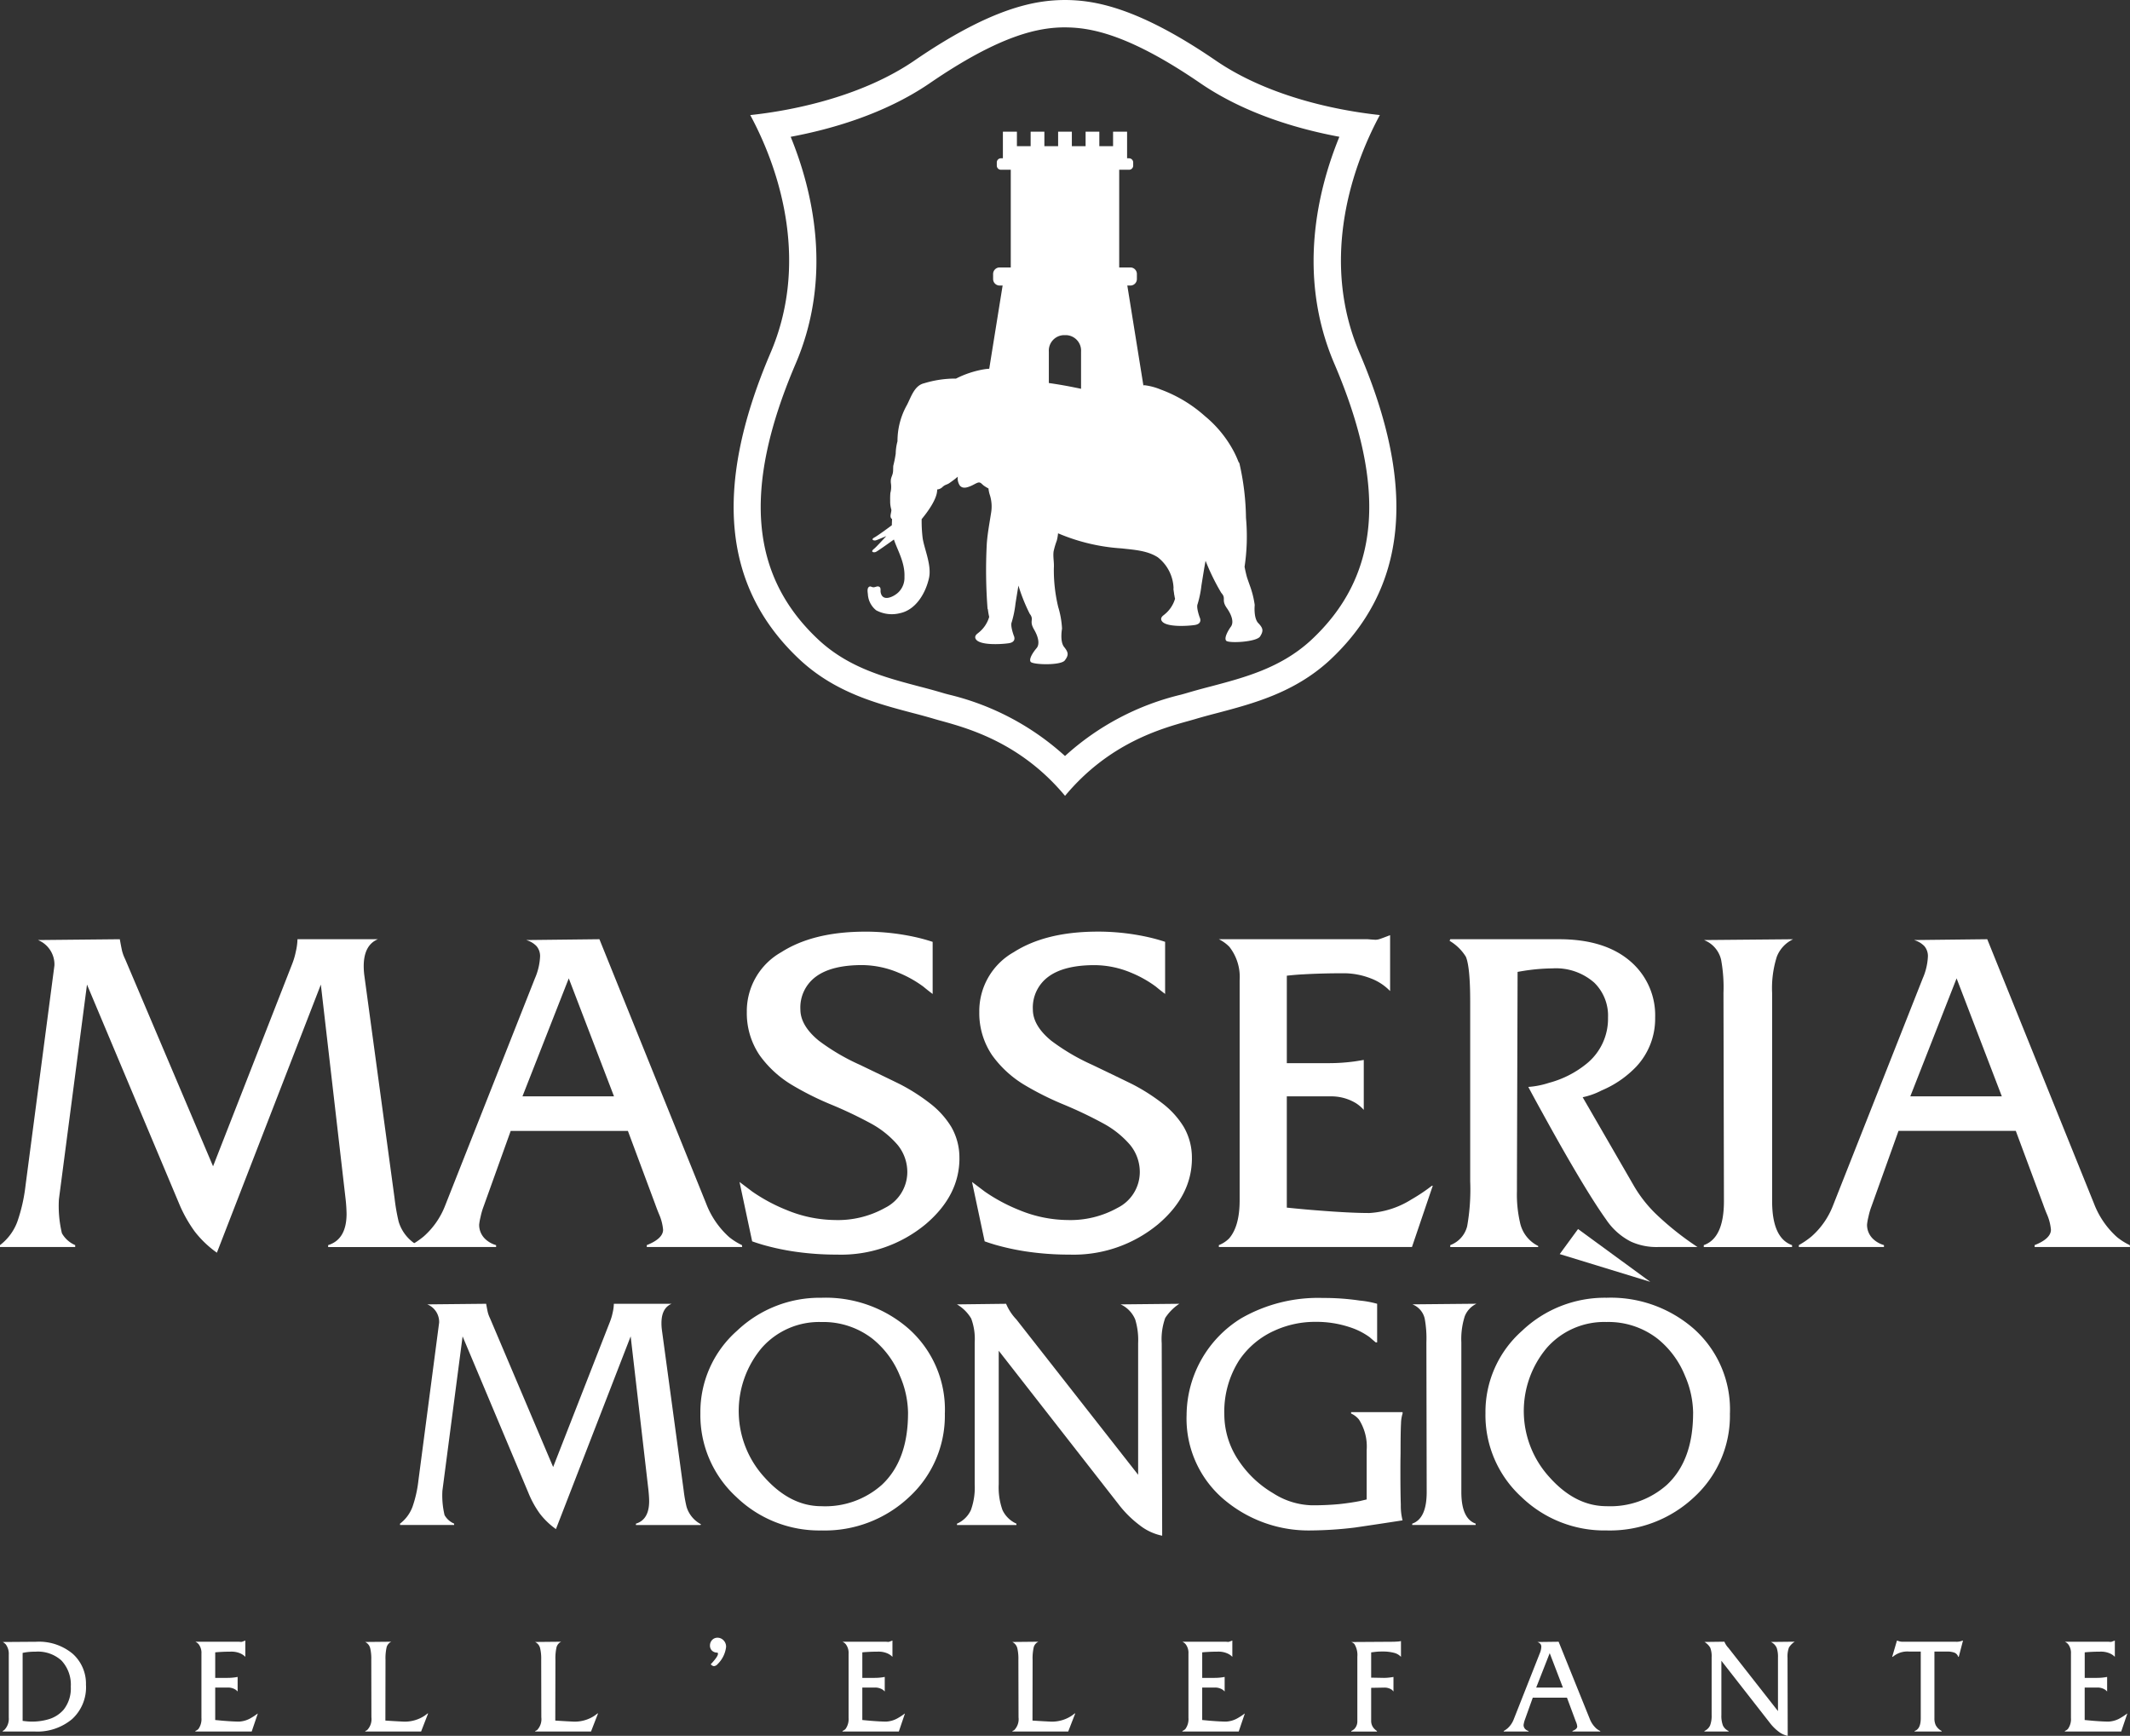 <svg xmlns="http://www.w3.org/2000/svg" width="292" height="238.016" viewBox="0 0 292 238.016">
  <rect x="0" y="0" width="292" height="238.016" fill="#333333" stroke="none"/>
  <g id="Raggruppa_5603" data-name="Raggruppa 5603" transform="translate(-574 -238.772)">
    <g id="logo" transform="translate(573.808 238.772)">
      <path id="Tracciato_16343" data-name="Tracciato 16343" d="M57.6,101.115l-.116.148H45.176V101q2.525-.782,2.527-4.3a21.524,21.524,0,0,0-.148-2.148L44.177,65.274,29.926,102.039a14.254,14.254,0,0,1-3.04-2.907,18.841,18.841,0,0,1-2.192-3.943L12.118,65.274,8.269,94.71a16,16,0,0,0,.412,4.665A3.823,3.823,0,0,0,10.5,101v.26H.192V101A7.164,7.164,0,0,0,2.571,97.78a22.992,22.992,0,0,0,1.117-4.922L7.654,62.646a3.611,3.611,0,0,0-2.261-3.478l11.222-.111c.157.861.27,1.431.338,1.7a6.231,6.231,0,0,0,.4,1.038L29.4,90.191l10.84-27.73a9.927,9.927,0,0,0,.5-1.684,8.246,8.246,0,0,0,.233-1.721H51.993q-1.936.811-1.939,3.7a9.852,9.852,0,0,0,.089,1.3L54.287,94.6a27.268,27.268,0,0,0,.556,3.182,5.581,5.581,0,0,0,2.761,3.334" transform="translate(0 69.73)" fill="#fff"/>
      <path id="Tracciato_16344" data-name="Tracciato 16344" d="M53.856,80.6l-6.2-16.177L41.308,80.6Zm17.57,20.658H58.351V101c1.487-.593,2.235-1.3,2.235-2.111a6.771,6.771,0,0,0-.53-2.074q-.294-.7-.558-1.444L55.764,85.343H39.694l-3.705,10.33a9.538,9.538,0,0,0-.425,1.461,7.662,7.662,0,0,0-.192,1.058,2.664,2.664,0,0,0,.822,1.96,3.626,3.626,0,0,0,1.5.853v.257H26.03V101a11.761,11.761,0,0,0,1.734-1.186A10.871,10.871,0,0,0,30.7,95.6L43.014,64.427a8.454,8.454,0,0,0,.707-2.964A2.092,2.092,0,0,0,43.232,60a3.113,3.113,0,0,0-1.424-.831l10.049-.113L66.489,95.3a11.852,11.852,0,0,0,3.147,4.593A8.623,8.623,0,0,0,71.4,101Z" transform="translate(30.508 69.729)" fill="#fff"/>
      <path id="Tracciato_16345" data-name="Tracciato 16345" d="M76.83,89.643q0,5.109-4.612,9.033a18.135,18.135,0,0,1-12.138,4.187,39.791,39.791,0,0,1-6.08-.447,33.983,33.983,0,0,1-4.085-.888c-.51-.15-1.01-.31-1.5-.484L46.681,92.9q.886.667,1.764,1.332a23.687,23.687,0,0,0,4.7,2.519,17.748,17.748,0,0,0,6.581,1.369,13.243,13.243,0,0,0,6.9-1.666,5.5,5.5,0,0,0,3.057-4.887,5.876,5.876,0,0,0-1.322-3.74A12.986,12.986,0,0,0,64.727,84.9,57.072,57.072,0,0,0,59.3,82.312a40.8,40.8,0,0,1-5.537-2.776,14.853,14.853,0,0,1-4.32-4,10.287,10.287,0,0,1-1.762-5.925,9.282,9.282,0,0,1,4.73-8.219q4.406-2.813,11.519-2.813a31.575,31.575,0,0,1,6.643.7,24.868,24.868,0,0,1,2.584.7v7.146c-.43-.321-.853-.654-1.265-1a15.8,15.8,0,0,0-3.437-1.926,13.057,13.057,0,0,0-4.966-1.036q-4.174,0-6.318,1.574a5.24,5.24,0,0,0-2.146,4.5q0,2.221,2.527,4.294a29.12,29.12,0,0,0,5.613,3.3q5.319,2.555,5.729,2.778A26.527,26.527,0,0,1,72.8,82.129a11.851,11.851,0,0,1,2.909,3.219,8.421,8.421,0,0,1,1.117,4.3" transform="translate(54.891 69.168)" fill="#fff"/>
      <path id="Tracciato_16346" data-name="Tracciato 16346" d="M91.445,89.643q0,5.109-4.612,9.033a18.135,18.135,0,0,1-12.138,4.187,39.841,39.841,0,0,1-6.082-.447,34.135,34.135,0,0,1-4.082-.888c-.51-.15-1.01-.31-1.5-.484L61.3,92.9q.883.667,1.762,1.332a23.824,23.824,0,0,0,4.7,2.519,17.75,17.75,0,0,0,6.584,1.369,13.24,13.24,0,0,0,6.9-1.666A5.5,5.5,0,0,0,84.3,91.569a5.876,5.876,0,0,0-1.322-3.74A12.968,12.968,0,0,0,79.339,84.9a56.9,56.9,0,0,0-5.421-2.593,40.722,40.722,0,0,1-5.539-2.776,14.853,14.853,0,0,1-4.32-4,10.288,10.288,0,0,1-1.764-5.925,9.284,9.284,0,0,1,4.732-8.219q4.406-2.813,11.519-2.813a31.554,31.554,0,0,1,6.64.7,24.579,24.579,0,0,1,2.584.7v7.146c-.427-.321-.85-.654-1.263-1a15.852,15.852,0,0,0-3.437-1.926A13.068,13.068,0,0,0,78.1,63.171q-4.171,0-6.315,1.574a5.24,5.24,0,0,0-2.146,4.5q0,2.221,2.527,4.294a29.159,29.159,0,0,0,5.611,3.3q5.322,2.555,5.731,2.778a26.646,26.646,0,0,1,3.908,2.519,11.887,11.887,0,0,1,2.909,3.219,8.4,8.4,0,0,1,1.117,4.3" transform="translate(72.147 69.168)" fill="#fff"/>
      <path id="Tracciato_16347" data-name="Tracciato 16347" d="M106.138,93.159l-2.85,8.4H76.814V101.3a4.055,4.055,0,0,0,1.411-.922q1.439-1.672,1.439-5.223V64.982a6.7,6.7,0,0,0-1.411-4.588,5.381,5.381,0,0,0-1.439-1.038H97.206c.567.048.94.074,1.117.074a1.89,1.89,0,0,0,.574-.111c.225-.074.691-.246,1.394-.517v7.663a7.194,7.194,0,0,0-2.656-1.74,10.21,10.21,0,0,0-3.893-.7q-2.793,0-5.352.146c-.606.026-1.361.087-2.259.188V76.35h5.788a26.069,26.069,0,0,0,3.378-.222q.559-.075,1.383-.222v6.85a5.233,5.233,0,0,0-1.088-.927,6.531,6.531,0,0,0-3.5-.925H86.13V96.158q2.525.258,4.054.371,4.583.37,7.257.371a12.126,12.126,0,0,0,5.757-1.854,24.684,24.684,0,0,0,2.822-1.886Z" transform="translate(90.47 69.429)" fill="#fff"/>
      <path id="Tracciato_16348" data-name="Tracciato 16348" d="M125.318,101.262h-5.465a8.483,8.483,0,0,1-3.672-.739,8.993,8.993,0,0,1-3.408-3.036q-1.8-2.515-4.614-7.329-1.822-3.111-4.2-7.443-.945-1.7-1.851-3.406a11.692,11.692,0,0,0,2.82-.556,13.759,13.759,0,0,0,5.258-2.7,7.933,7.933,0,0,0,2.85-6.257,6.33,6.33,0,0,0-1.878-4.776,7.947,7.947,0,0,0-5.759-1.963,26.154,26.154,0,0,0-3.116.22c-.41.05-.962.137-1.644.26l-.089,28.8V93.6a17.043,17.043,0,0,0,.412,4.257,4.645,4.645,0,0,0,2.5,3.26v.146H91.409V101a3.72,3.72,0,0,0,2.32-2.6,28.851,28.851,0,0,0,.412-6.18V67.609q0-4.74-.589-6.145a6.483,6.483,0,0,0-2.233-2.185l.089-.222h14.927q6.375,0,9.9,3.147a9.732,9.732,0,0,1,3.262,7.591,9.62,9.62,0,0,1-2.558,6.7,14.13,14.13,0,0,1-4.789,3.3,10,10,0,0,1-2.589.927l7.083,12.256a18.026,18.026,0,0,0,2.909,3.7,40.414,40.414,0,0,0,5.759,4.588" transform="translate(107.598 69.729)" fill="#fff"/>
      <path id="Tracciato_16349" data-name="Tracciato 16349" d="M116.67,66.421V94.967q0,5.073,2.732,6.034v.262H107.3V101q2.761-.962,2.763-6.034L110,66.421a20.969,20.969,0,0,0-.325-4.553,3.829,3.829,0,0,0-2.351-2.7l12.225-.109a4.41,4.41,0,0,0-2.235,2.388,14.264,14.264,0,0,0-.645,4.976" transform="translate(126.462 69.73)" fill="#fff"/>
      <path id="Tracciato_16350" data-name="Tracciato 16350" d="M141.1,80.6l-6.2-16.177L128.554,80.6Zm17.57,20.658H145.6V101q2.231-.89,2.233-2.111a6.75,6.75,0,0,0-.528-2.074c-.2-.467-.384-.949-.558-1.444l-3.731-10.034H126.938l-3.7,10.33a9.538,9.538,0,0,0-.425,1.461,7.5,7.5,0,0,0-.19,1.058,2.662,2.662,0,0,0,.82,1.96,3.618,3.618,0,0,0,1.5.853v.257H113.274V101a11.53,11.53,0,0,0,1.734-1.186,10.852,10.852,0,0,0,2.94-4.22l12.31-31.171a8.4,8.4,0,0,0,.707-2.964A2.091,2.091,0,0,0,130.478,60a3.136,3.136,0,0,0-1.424-.831l10.049-.113L153.735,95.3a11.852,11.852,0,0,0,3.147,4.593,8.661,8.661,0,0,0,1.76,1.11Z" transform="translate(133.52 69.729)" fill="#fff"/>
      <path id="Tracciato_16351" data-name="Tracciato 16351" d="M66.608,112.208l-.085.107H57.676v-.185q1.815-.559,1.814-3.088,0-.559-.1-1.544L56.956,86.448,46.713,112.874a10.256,10.256,0,0,1-2.185-2.089,13.427,13.427,0,0,1-1.572-2.835l-9.039-21.5L31.149,107.6a11.589,11.589,0,0,0,.294,3.354,2.741,2.741,0,0,0,1.313,1.171v.185H25.34v-.185a5.155,5.155,0,0,0,1.712-2.318,16.451,16.451,0,0,0,.8-3.539L30.7,84.561a2.6,2.6,0,0,0-1.625-2.5l8.069-.081q.167.936.242,1.226a4.151,4.151,0,0,0,.283.746l8.66,20.412,7.794-19.934a7.437,7.437,0,0,0,.36-1.208,6.034,6.034,0,0,0,.168-1.241h7.918q-1.393.589-1.391,2.663a7.283,7.283,0,0,0,.061.933l2.979,21.953a19.115,19.115,0,0,0,.4,2.285,4.014,4.014,0,0,0,1.984,2.4" transform="translate(29.693 96.793)" fill="#fff"/>
      <path id="Tracciato_16352" data-name="Tracciato 16352" d="M72.69,97.432A13.14,13.14,0,0,0,71.572,92.3a12.524,12.524,0,0,0-3.762-5.083,10.981,10.981,0,0,0-6.989-2.29,10.485,10.485,0,0,0-8.173,3.528,13.457,13.457,0,0,0,.369,17.775q3.539,3.951,7.8,3.951a11.664,11.664,0,0,0,8.278-2.927q3.588-3.353,3.592-9.82m5.046,0A15.136,15.136,0,0,1,72.869,108.9a16.862,16.862,0,0,1-12.049,4.606,16.362,16.362,0,0,1-11.66-4.58,15.219,15.219,0,0,1-4.939-11.495,14.848,14.848,0,0,1,5.027-11.309A16.443,16.443,0,0,1,60.821,81.6a17.277,17.277,0,0,1,11.933,4.231,14.814,14.814,0,0,1,4.983,11.6" transform="translate(51.986 96.348)" fill="#fff"/>
      <path id="Tracciato_16353" data-name="Tracciato 16353" d="M88.418,87.381l.063,26.4a7.394,7.394,0,0,1-3.084-1.437,14.952,14.952,0,0,1-2.935-2.924l-16.388-21v18.309a9.192,9.192,0,0,0,.517,3.537,3.831,3.831,0,0,0,1.91,1.862v.185H60.352v-.185a3.764,3.764,0,0,0,1.9-1.847,9.122,9.122,0,0,0,.528-3.552V87.274A8.035,8.035,0,0,0,62.3,84a5.484,5.484,0,0,0-1.952-1.939l6.736-.081A7.054,7.054,0,0,0,68.5,84.134l16.685,21.288V87.381a9.637,9.637,0,0,0-.4-3.247,3.965,3.965,0,0,0-2-2.074l8.045-.081A6.688,6.688,0,0,0,88.9,83.92a8.623,8.623,0,0,0-.484,3.461" transform="translate(71.033 96.795)" fill="#fff"/>
      <path id="Tracciato_16354" data-name="Tracciato 16354" d="M104.394,112.106q-3.274.51-6.547.988a52.729,52.729,0,0,1-5.958.395,17.926,17.926,0,0,1-11.571-3.91A14.528,14.528,0,0,1,74.786,97.63a15.7,15.7,0,0,1,7.476-13.224,21.152,21.152,0,0,1,11.211-2.794,33.51,33.51,0,0,1,5.072.36,13.278,13.278,0,0,1,2.362.438v5.3h-.185c-.283-.231-.567-.473-.848-.722a9.685,9.685,0,0,0-2.682-1.356,14.486,14.486,0,0,0-4.73-.744,13.335,13.335,0,0,0-5.618,1.2,11.492,11.492,0,0,0-4.837,4.045,13.1,13.1,0,0,0-2.05,7.449,11.337,11.337,0,0,0,2.006,6.39,14.5,14.5,0,0,0,4.691,4.416,10.272,10.272,0,0,0,5.236,1.651,37.511,37.511,0,0,0,3.823-.161c1.012-.107,1.965-.249,2.852-.423.294-.072.6-.144.907-.214v-6.76a6.885,6.885,0,0,0-1.058-4.2,2.978,2.978,0,0,0-1.075-.824v-.188h7.055v.188a4.884,4.884,0,0,0-.214,1.385q-.059,1.037-.061,3.644c0,.2,0,.545-.011,1.038s-.011,1.171-.011,2.024q0,2.738.055,4.416a8.084,8.084,0,0,0,.242,2.155" transform="translate(88.076 96.363)" fill="#fff"/>
      <path id="Tracciato_16355" data-name="Tracciato 16355" d="M95.705,87.276v20.516q0,3.644,1.965,4.335v.185h-8.7v-.185q1.986-.687,1.984-4.335l-.041-20.516A14.95,14.95,0,0,0,90.679,84a2.749,2.749,0,0,0-1.69-1.943l8.788-.083A3.2,3.2,0,0,0,96.17,83.7a10.259,10.259,0,0,0-.465,3.581" transform="translate(104.822 96.793)" fill="#fff"/>
      <path id="Tracciato_16356" data-name="Tracciato 16356" d="M116.171,84.519l-12.417-3.805,2.512-3.435Zm5.873,18.015a13.14,13.14,0,0,0-1.119-5.136,12.5,12.5,0,0,0-3.762-5.083,10.981,10.981,0,0,0-6.989-2.29A10.485,10.485,0,0,0,102,93.554a13.457,13.457,0,0,0,.369,17.775q3.539,3.952,7.8,3.951a11.655,11.655,0,0,0,8.276-2.927q3.592-3.353,3.594-9.82m5.046,0A15.136,15.136,0,0,1,122.222,114a16.865,16.865,0,0,1-12.049,4.606,16.362,16.362,0,0,1-11.66-4.58,15.219,15.219,0,0,1-4.939-11.495A14.841,14.841,0,0,1,98.6,91.225,16.443,16.443,0,0,1,110.174,86.7a17.281,17.281,0,0,1,11.933,4.231,14.815,14.815,0,0,1,4.983,11.6" transform="translate(110.259 91.246)" fill="#fff"/>
      <path id="Tracciato_16357" data-name="Tracciato 16357" d="M9.695,109.426a4.845,4.845,0,0,0-1.287-3.631,4.817,4.817,0,0,0-3.5-1.208c-.329,0-.641.013-.931.039a6.892,6.892,0,0,0-.883.135v9.318l.185.022a8.279,8.279,0,0,0,1.038.076,7.852,7.852,0,0,0,2.246-.294,4.346,4.346,0,0,0,2.159-1.348,4.7,4.7,0,0,0,.977-3.11m2.083-.238a5.92,5.92,0,0,1-1.9,4.643,7.419,7.419,0,0,1-5.149,1.708H.361v-.076a1.167,1.167,0,0,0,.257-.174,2.165,2.165,0,0,0,.576-1.662V105a2.158,2.158,0,0,0-.412-1.413,1.52,1.52,0,0,0-.421-.323l4.6-.033a7.209,7.209,0,0,1,5.014,1.662,5.5,5.5,0,0,1,1.8,4.3" transform="translate(0.2 121.885)" fill="#fff"/>
      <path id="Tracciato_16358" data-name="Tracciato 16358" d="M21.028,113.172l-.833,2.453h-7.72v-.079a1.171,1.171,0,0,0,.412-.266,2.306,2.306,0,0,0,.417-1.524v-8.8a1.946,1.946,0,0,0-.41-1.337,1.539,1.539,0,0,0-.419-.305h5.947c.168.015.275.024.327.024a.584.584,0,0,0,.164-.031c.068-.024.2-.074.408-.153v2.233a2.14,2.14,0,0,0-.772-.506,2.972,2.972,0,0,0-1.136-.207c-.545,0-1.062.015-1.561.046-.177.009-.4.024-.659.052v3.5H16.88a7.2,7.2,0,0,0,.986-.065c.107-.013.242-.037.4-.065v2a1.515,1.515,0,0,0-.316-.273,1.913,1.913,0,0,0-1.021-.273H15.192v4.453c.491.048.885.085,1.182.109q1.338.108,2.117.107a3.559,3.559,0,0,0,1.681-.541,7.075,7.075,0,0,0,.82-.552h.035Z" transform="translate(14.503 121.797)" fill="#fff"/>
      <path id="Tracciato_16359" data-name="Tracciato 16359" d="M31.769,113.086l-.951,2.453H23.172v-.079a.808.808,0,0,0,.257-.126,2.143,2.143,0,0,0,.576-1.736l-.017-7.905a6.184,6.184,0,0,0-.137-1.524,1.289,1.289,0,0,0-.7-.907l3.585-.035a1.181,1.181,0,0,0-.643.746,6.825,6.825,0,0,0-.155,1.749l-.017,8.317c.536.037.942.059,1.215.076q1.253.072,1.444.072a4.93,4.93,0,0,0,1.67-.29,4.821,4.821,0,0,0,1.088-.552l.395-.3Z" transform="translate(27.103 121.883)" fill="#fff"/>
      <path id="Tracciato_16360" data-name="Tracciato 16360" d="M42.451,113.086l-.951,2.453H33.854v-.079a.808.808,0,0,0,.257-.126,2.143,2.143,0,0,0,.576-1.736l-.017-7.905a6.184,6.184,0,0,0-.137-1.524,1.284,1.284,0,0,0-.7-.907l3.583-.035a1.184,1.184,0,0,0-.641.746,6.825,6.825,0,0,0-.155,1.749l-.02,8.317c.539.037.944.059,1.217.076.835.048,1.315.072,1.444.072a4.93,4.93,0,0,0,1.67-.29,4.821,4.821,0,0,0,1.088-.552l.393-.3Z" transform="translate(39.715 121.883)" fill="#fff"/>
      <path id="Tracciato_16361" data-name="Tracciato 16361" d="M47.034,104.247a3.938,3.938,0,0,1-1.158,2.344.761.761,0,0,1-.512.281.707.707,0,0,1-.22-.072.967.967,0,0,1-.216-.179q.991-1.057.99-1.422a.447.447,0,0,0-.007-.109c-.024-.028-.041-.055-.059-.074a1.007,1.007,0,0,1-.763-.281.957.957,0,0,1-.266-.683,1.11,1.11,0,0,1,.275-.744.981.981,0,0,1,.342-.249,1.016,1.016,0,0,1,.421-.085,1.139,1.139,0,0,1,.813.349,1.232,1.232,0,0,1,.36.922" transform="translate(52.697 121.587)" fill="#fff"/>
      <path id="Tracciato_16362" data-name="Tracciato 16362" d="M61.709,113.172l-.833,2.453h-7.72v-.079a1.171,1.171,0,0,0,.412-.266,2.306,2.306,0,0,0,.419-1.524v-8.8a1.946,1.946,0,0,0-.412-1.337,1.539,1.539,0,0,0-.419-.305H59.1c.168.015.275.024.327.024a.612.612,0,0,0,.166-.031c.065-.024.2-.074.408-.153v2.233a2.169,2.169,0,0,0-.774-.506,2.98,2.98,0,0,0-1.136-.207c-.543,0-1.062.015-1.561.046-.174.009-.4.024-.659.052v3.5h1.686a7.182,7.182,0,0,0,.988-.065c.109-.013.242-.037.4-.065v2a1.51,1.51,0,0,0-.314-.273,1.924,1.924,0,0,0-1.021-.273h-1.74v4.453c.491.048.885.085,1.182.109q1.338.108,2.118.107a3.566,3.566,0,0,0,1.681-.541,7.257,7.257,0,0,0,.822-.552h.033Z" transform="translate(62.536 121.797)" fill="#fff"/>
      <path id="Tracciato_16363" data-name="Tracciato 16363" d="M72.45,113.086l-.953,2.453H63.853v-.079a.8.8,0,0,0,.255-.126,2.136,2.136,0,0,0,.578-1.736l-.02-7.905a6.32,6.32,0,0,0-.135-1.524,1.3,1.3,0,0,0-.7-.907l3.583-.035a1.181,1.181,0,0,0-.643.746,6.826,6.826,0,0,0-.155,1.749l-.017,8.317c.539.037.944.059,1.217.076q1.253.072,1.441.072a4.942,4.942,0,0,0,1.673-.29,4.805,4.805,0,0,0,1.086-.552c.133-.1.264-.2.395-.3Z" transform="translate(75.136 121.883)" fill="#fff"/>
      <path id="Tracciato_16364" data-name="Tracciato 16364" d="M83.075,113.172l-.833,2.453h-7.72v-.079a1.14,1.14,0,0,0,.41-.266,2.294,2.294,0,0,0,.419-1.524v-8.8a1.946,1.946,0,0,0-.41-1.337,1.539,1.539,0,0,0-.419-.305h5.947c.166.015.275.024.325.024a.571.571,0,0,0,.166-.031c.068-.024.2-.074.408-.153v2.233a2.112,2.112,0,0,0-.774-.506,2.953,2.953,0,0,0-1.134-.207c-.545,0-1.062.015-1.561.046-.177.009-.395.024-.661.052v3.5h1.69a7.2,7.2,0,0,0,.986-.065c.109-.013.242-.037.4-.065v2a1.568,1.568,0,0,0-.314-.273,1.929,1.929,0,0,0-1.021-.273H77.237v4.453c.493.048.888.085,1.184.109.892.072,1.6.107,2.115.107a3.545,3.545,0,0,0,1.681-.541,7.068,7.068,0,0,0,.822-.552h.035Z" transform="translate(87.764 121.797)" fill="#fff"/>
      <path id="Tracciato_16365" data-name="Tracciato 16365" d="M91.953,105.365a1.94,1.94,0,0,0-1.012-.565,5.956,5.956,0,0,0-1.483-.166c-.325,0-.587.007-.779.024s-.464.05-.813.094v3.465l1.771.033a6.652,6.652,0,0,0,.877-.065c.107-.013.244-.035.41-.063v2a1.119,1.119,0,0,0-.266-.27,1.758,1.758,0,0,0-1.021-.27l-1.771.031v4.56a1.514,1.514,0,0,0,.393,1.014,2.326,2.326,0,0,0,.4.345v.076H85.138v-.076a1.794,1.794,0,0,0,.412-.268,1.476,1.476,0,0,0,.421-1.09v-8.823a2.851,2.851,0,0,0-.41-1.751,1.041,1.041,0,0,0-.423-.268l5.519-.035c.277,0,.558-.009.85-.031s.441-.05.445-.087Z" transform="translate(100.298 121.82)" fill="#fff"/>
      <path id="Tracciato_16366" data-name="Tracciato 16366" d="M102.835,109.512l-1.808-4.717-1.851,4.717Zm5.125,6.028h-3.814v-.076c.434-.17.654-.377.654-.615a1.929,1.929,0,0,0-.157-.6c-.057-.137-.111-.277-.161-.421l-1.088-2.927H98.705l-1.079,3.014a2.677,2.677,0,0,0-.124.425,2.358,2.358,0,0,0-.057.307.786.786,0,0,0,.242.574,1.037,1.037,0,0,0,.436.246v.076h-3.4v-.076a3.462,3.462,0,0,0,.506-.345,3.188,3.188,0,0,0,.857-1.23l3.589-9.094a2.428,2.428,0,0,0,.2-.864.606.606,0,0,0-.142-.427.915.915,0,0,0-.414-.24l2.931-.037,4.266,10.574a3.479,3.479,0,0,0,.918,1.337,2.448,2.448,0,0,0,.515.325Z" transform="translate(111.613 121.883)" fill="#fff"/>
      <path id="Tracciato_16367" data-name="Tracciato 16367" d="M118.73,105.421l.026,10.712a2.993,2.993,0,0,1-1.252-.582,6.139,6.139,0,0,1-1.191-1.189l-6.651-8.52v7.43a3.753,3.753,0,0,0,.209,1.437,1.58,1.58,0,0,0,.776.757v.072H107.34v-.072a1.54,1.54,0,0,0,.772-.755,3.71,3.71,0,0,0,.214-1.439v-7.9a3.252,3.252,0,0,0-.192-1.324,2.225,2.225,0,0,0-.794-.789l2.735-.035a2.813,2.813,0,0,0,.574.877l6.771,8.638v-7.321a3.9,3.9,0,0,0-.164-1.317,1.61,1.61,0,0,0-.813-.842l3.267-.035a2.661,2.661,0,0,0-.781.789,3.5,3.5,0,0,0-.2,1.4" transform="translate(126.513 121.883)" fill="#fff"/>
      <path id="Tracciato_16368" data-name="Tracciato 16368" d="M128.851,103.159l-.582,2.224h-.07a.905.905,0,0,0-.51-.571,2.8,2.8,0,0,0-1.049-.153h-1.705v9.124a2.228,2.228,0,0,0,.17.951,1.915,1.915,0,0,0,.816.809v.076h-3.7v-.076q.841-.268.84-1.76v-9.124h-1.551a3.081,3.081,0,0,0-2.29.724h-.076l.652-2.224h.07a1.735,1.735,0,0,0,.837.15h7.114a2.063,2.063,0,0,0,.96-.15Z" transform="translate(140.446 121.803)" fill="#fff"/>
      <path id="Tracciato_16369" data-name="Tracciato 16369" d="M138.553,113.172l-.833,2.453H130v-.079a1.16,1.16,0,0,0,.41-.266,2.306,2.306,0,0,0,.419-1.524v-8.8a1.946,1.946,0,0,0-.41-1.337,1.538,1.538,0,0,0-.419-.305h5.947c.166.015.275.024.327.024a.571.571,0,0,0,.164-.031c.065-.024.2-.074.408-.153v2.233a2.112,2.112,0,0,0-.774-.506,2.96,2.96,0,0,0-1.134-.207c-.545,0-1.062.015-1.561.046-.177.009-.4.024-.661.052v3.5H134.4a7.2,7.2,0,0,0,.988-.065c.109-.013.242-.037.4-.065v2a1.515,1.515,0,0,0-.316-.273,1.91,1.91,0,0,0-1.018-.273h-1.742v4.453c.493.048.888.085,1.182.109q1.341.108,2.117.107a3.559,3.559,0,0,0,1.681-.541,7.068,7.068,0,0,0,.822-.552h.035Z" transform="translate(153.268 121.797)" fill="#fff"/>
      <path id="Tracciato_16370" data-name="Tracciato 16370" d="M91.746,0C87.731.013,81.75.977,71,8.37c-6.854,4.658-15.852,6.708-22.411,7.41,4.409,8.178,7.947,20.654,2.739,32.7-7.875,18.48-6.486,32.27,4.237,42.145,4.789,4.357,10.354,5.836,15.28,7.135,1.055.275,2.05.541,3.023.833.288.085.615.177.975.273,3.738,1.04,10.895,3.038,16.9,10.26,6.008-7.223,13.161-9.22,16.907-10.26.351-.1.678-.188.973-.277.966-.288,1.96-.554,3.022-.829,4.911-1.3,10.481-2.778,15.259-7.118,10.731-9.892,12.125-23.683,4.255-42.147-5.208-12.066-1.67-24.535,2.741-32.72-6.562-.7-15.566-2.752-22.422-7.425C101.727.977,95.743.013,91.746,0m0,3.755c3.463.011,8.708.9,18.613,7.7,6.128,4.176,13.407,6.261,18.992,7.3-2.97,7.257-5.875,19.105-.65,31.211,7.273,17.062,6.206,29.113-3.33,37.9-4.1,3.729-8.976,5.02-13.667,6.261-1.28.331-2.253.6-3.166.87-.266.079-.558.164-.9.255a36.058,36.058,0,0,0-15.9,8.411A36.175,36.175,0,0,0,75.8,95.239c-.323-.083-.624-.166-.848-.233-1.13-.338-2.235-.632-3.151-.868-4.715-1.245-9.586-2.532-13.7-6.27-9.543-8.791-10.6-20.837-3.332-37.895C60,37.862,57.1,26.016,54.131,18.759c5.58-1.042,12.855-3.125,18.994-7.3,9.9-6.8,15.15-7.7,18.621-7.707" transform="translate(54.455)" fill="#fff"/>
      <path id="Tracciato_16371" data-name="Tracciato 16371" d="M108.292,58.07c-.672-.711-.488-2.482-.488-2.482a12.7,12.7,0,0,0-.685-2.715c-.122-.347-.246-.7-.366-1.053-.12-.43-.236-.938-.34-1.47a28.006,28.006,0,0,0,.194-6.721,35.1,35.1,0,0,0-.892-7.434.415.415,0,0,0-.122-.207,14.493,14.493,0,0,0-.628-1.4,15.959,15.959,0,0,0-3.993-4.907,18.793,18.793,0,0,0-6.047-3.637,8.5,8.5,0,0,0-2.2-.591.136.136,0,0,0-.1.015,14.478,14.478,0,0,0-3.568.192,17.185,17.185,0,0,1-4.087.526c-.565-.161-1.143-.288-1.721-.4a60.816,60.816,0,0,0-6.012-.925,4.891,4.891,0,0,0-3.009-1.236,9.9,9.9,0,0,1-1.779-.382,5.9,5.9,0,0,0-1.817.035,13.486,13.486,0,0,0-3.8,1.274.384.384,0,0,0-.089-.013,14.608,14.608,0,0,0-4.263.645c-1.326.305-1.775,1.86-2.342,2.959a10.1,10.1,0,0,0-1.306,4.987,7.045,7.045,0,0,0-.244,1.705,15.794,15.794,0,0,1-.331,1.651c-.031.329,0,.661-.061.99-.057.3-.212.569-.264.872a2.235,2.235,0,0,0,.007.615,3.233,3.233,0,0,1-.083,1.26,10.384,10.384,0,0,0-.026,1.075,3.785,3.785,0,0,0,.157,1.2c.05.345-.275.942.013,1.236a.365.365,0,0,0,.085.059l0,0c-.007.284-.026.569-.026.855-.425.325-1.928,1.428-2.388,1.677-.541.292-.109.458.168.4.126-.024.848-.329,1.461-.584-.528.556-1.4,1.52-1.7,1.755-.528.419-.037.528.251.419.2-.076,1.66-1.108,2.49-1.708.473,1.444,1.531,3.136,1.446,5.129a2.78,2.78,0,0,1-.842,2.122c-.6.578-2.174,1.383-2.423-.026-.048-.286.1-.672-.288-.783-.238-.065-.512.146-.77.1-.209-.031-.36-.2-.567-.026-.249.2-.155.711-.126.973a3.042,3.042,0,0,0,1.147,2.222,4.546,4.546,0,0,0,3.269.386c2.213-.473,3.531-2.818,3.969-4.835.388-1.782-.709-4.1-.885-5.55a19.191,19.191,0,0,1-.126-2.506c.789-.953,2.174-2.813,2.126-4.071a1.154,1.154,0,0,0,.68-.286,1.781,1.781,0,0,1,.312-.253c.2-.116.419-.164.63-.3a13.583,13.583,0,0,0,1.208-.912,1.733,1.733,0,0,0,.29,1.234c.408.458,1.014.244,1.5.039.31-.126.6-.323.907-.438.412-.157.547.155.861.386a4.942,4.942,0,0,0,.646.393,4.32,4.32,0,0,0,.214.979,5.225,5.225,0,0,1,.135,2.427c-.212,1.372-.471,2.722-.576,4.111a69.037,69.037,0,0,0,.1,8.961.151.151,0,0,0,.044.094,9.2,9.2,0,0,0,.181,1.042,4.3,4.3,0,0,1-1.489,2.189c-.011.009-.011.015-.02.022-.321.222-.543.508-.31.859.556.827,3.284.709,4.475.543s.713-1.053.713-1.053-.5-1.359-.284-1.825a14.445,14.445,0,0,0,.521-2.556c.124-.807.395-2.427.395-2.427l.007-.046a24.565,24.565,0,0,0,1.546,3.862c.661.853-.124.918.589,2.144s.746,2.115.353,2.571-1.112,1.47-.809,1.878,4.137.523,4.682-.2.512-1.079-.1-1.843-.283-2.514-.283-2.514a12.313,12.313,0,0,0-.521-2.953,21.643,21.643,0,0,1-.6-5.362h0c.057-.752-.133-1.5-.037-2.264a10.552,10.552,0,0,1,.438-1.481,5.9,5.9,0,0,0,.174-1.008,26.512,26.512,0,0,0,8.721,2.07c1.67.194,3.5.281,4.955,1.221a5.611,5.611,0,0,1,2.159,4.231c-.011.059-.02.092-.02.092s.041.323.094.661c0,.039.007.079.009.118a.145.145,0,0,0,.022.063,4.163,4.163,0,0,0,.1.515A4.3,4.3,0,0,1,95.4,56.912c-.011.009-.009.017-.017.022-.321.22-.543.508-.31.857.554.829,3.284.711,4.473.545s.713-1.053.713-1.053-.5-1.359-.283-1.825A14.28,14.28,0,0,0,100.5,52.9c.129-.8.395-2.425.395-2.425l.17-.953a30.447,30.447,0,0,0,2.155,4.4c.731.8-.048.929.763,2.087s.916,2.05.563,2.536-.988,1.557-.652,1.939,4.165.183,4.649-.587.421-1.121-.249-1.83" transform="translate(64.396 27.371)" fill="#fff"/>
      <path id="Tracciato_16372" data-name="Tracciato 16372" d="M83.992,33.461l-2.584-16.07h-16.7l-2.584,16.07h8.723V27.686a2.127,2.127,0,0,1,1.941-2.261h.536a2.124,2.124,0,0,1,1.939,2.261v5.775h8.725Z" transform="translate(73.13 20.534)" fill="#fff"/>
      <path id="Tracciato_16373" data-name="Tracciato 16373" d="M81.443,19.294H63.511a.893.893,0,0,1-.888-.89v-.7a.893.893,0,0,1,.888-.89H81.443a.893.893,0,0,1,.89.89v.7a.893.893,0,0,1-.89.89" transform="translate(73.714 19.859)" fill="#fff"/>
      <path id="Tracciato_16374" data-name="Tracciato 16374" d="M80.986,11.525H63.42a.566.566,0,0,1-.565-.565V10.52a.568.568,0,0,1,.565-.567H80.986a.567.567,0,0,1,.565.567v.441a.565.565,0,0,1-.565.565" transform="translate(73.988 11.752)" fill="#fff"/>
      <rect id="Rettangolo_4169" data-name="Rettangolo 4169" width="14.864" height="15.302" transform="translate(138.758 22.274)" fill="#fff"/>
      <path id="Tracciato_16375" data-name="Tracciato 16375" d="M78.342,8.28v1.987H76.458V8.28H74.576v1.987H72.691V8.28H70.809v1.987H68.925V8.28H67.041v1.987H65.159V8.28H63.238V12.5H80.263V8.28Z" transform="translate(74.44 9.776)" fill="#fff"/>
    </g>
  </g>
</svg>
